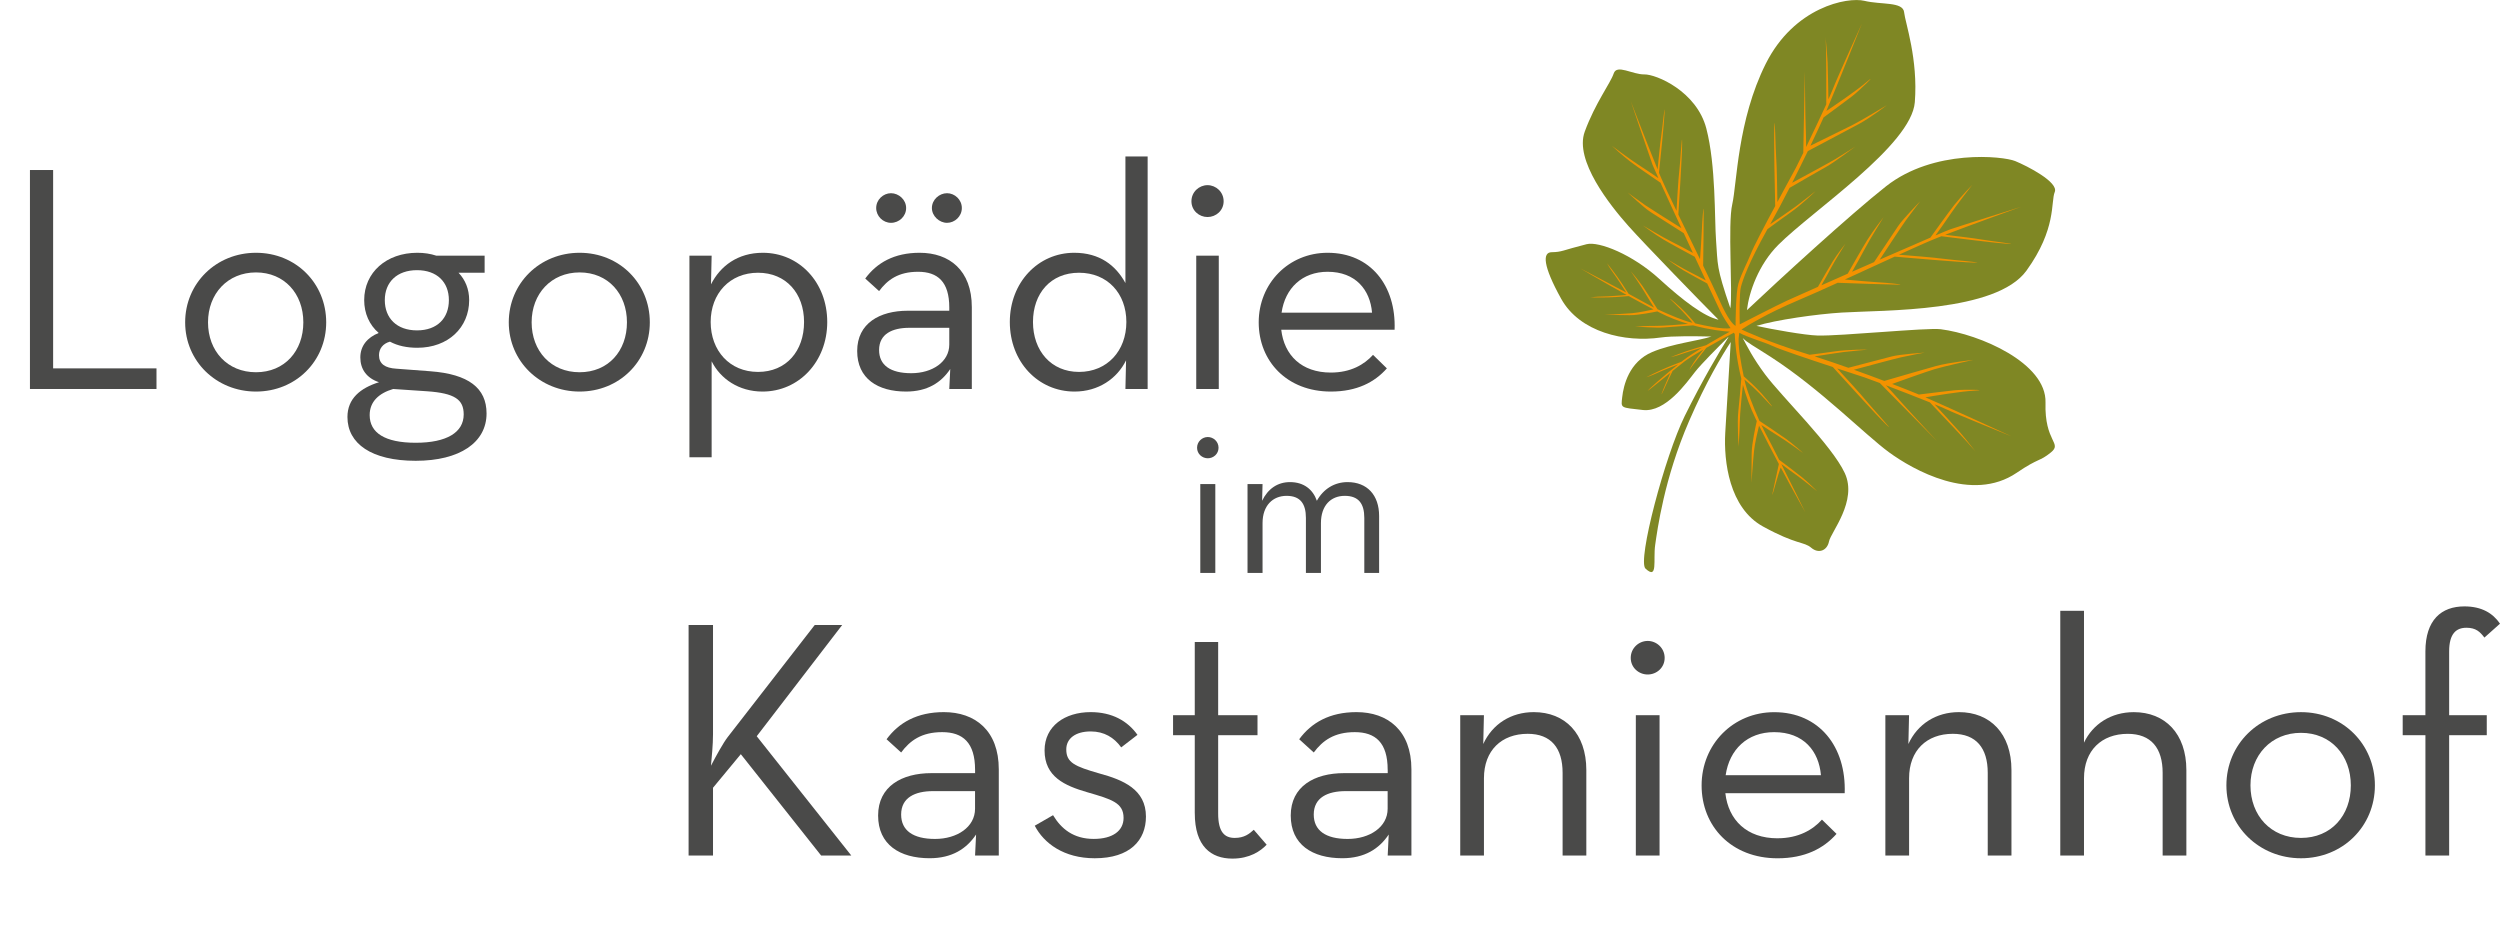 <svg xmlns="http://www.w3.org/2000/svg" id="Ebene_1" viewBox="0 0 931.65 348.14"><defs><style>.cls-1{fill:#f39200;}.cls-2{fill:#7f8724;}.cls-3{fill:#4a4a49;}</style></defs><path class="cls-2" d="M709.58,4.57c.46,4.04,5.24,17.42,4,33.49-1.24,16.08-38.21,40.49-50.86,53.17-7.41,7.42-10.93,17.61-11.71,24.35,12.17-11.49,38.63-35.75,51.85-46.16,17.78-13.99,43.61-11.24,48.11-9.4,4.5,1.84,16.28,7.88,14.75,11.54-1.53,3.65.74,13.68-10.54,29.3-11.28,15.61-53.1,14.66-68.79,15.62-9.37.57-24.68,2.75-31.83,4.97,5.77,1.27,17.95,3.45,22.75,3.59,8.54.25,40.83-3,45.91-2.35,14.47,1.85,39.49,12.55,39.06,27.34-.44,14.79,6.39,15,2.01,18.57-4.38,3.57-4.33,1.87-12.75,7.59-16.72,11.37-38.69-1.14-47.61-7.66-8.92-6.53-25.5-23.53-43.94-35.46-6.59-4.27-8.76-5.28-10.54-7.1,1.57,2.95,3.76,7.43,8.36,13.59,6.3,8.44,24.85,26.36,29.67,36.75,4.82,10.39-5.21,22.05-5.88,25.45-.67,3.4-3.84,4.73-6.62,2.37-2.78-2.36-5.38-1.01-17.99-7.93-12.61-6.92-14.65-24.35-14.06-34.87.47-8.32,1.59-26.6,2.04-33.86-3.29,5.04-9.24,14.98-15.47,29.34-9.37,21.59-11.87,40.69-12.68,46.27-.81,5.58,1.11,13.16-3.6,8.83-3.14-2.89,7.27-42.02,14.61-56.88,6.64-13.46,12.98-24.06,16.28-29.36l-.09-.03c-3.24,3.2-10,9.96-12.35,12.96-3.14,4-10.94,15.15-19.45,14.19-8.51-.96-8.17-.6-7.68-4.85.48-4.26,2.52-13.09,11.17-16.75,7.41-3.13,17.49-4.23,22.05-5.77-5.98-.15-14.7-.24-18.87.36-13.39,1.92-30.17-1.95-37.1-14.43-6.92-12.47-6.95-17.3-3.57-17.36,4.03-.07,3.72-.63,13.07-2.99,4.58-1.15,17.14,3.88,27.01,12.89,9.1,8.3,16.78,14.07,22.12,15.26-6.5-6.53-27.57-28.2-33.54-34.9-6.96-7.82-20.23-24.5-16.31-35.18,3.91-10.68,9.63-18.12,10.79-21.68,1.16-3.57,6.97.41,11.41.34,4.45-.08,19.49,6.29,23.11,20.14,3.61,13.86,3.02,33.73,3.63,41.79.69,9.09-.02,9.61,5.33,25.21.93-5.65-1.02-31.27.7-38.72,1.76-7.62,1.88-31.21,12.48-52.37,10.59-21.17,30.46-24.99,36.75-23.47,6.29,1.53,14.38.23,14.83,4.27"></path><path class="cls-1" d="M681.32,37.12c.81-1.79,1.43-3.21,1.73-4,1.61-4.17,10.81-24.34,10.81-24.34,0,0-9.1,22.82-13.25,32.58,2.72-1.82,11.17-7.51,14.97-10.77,4.57-3.92-2.55,3.1-5.37,5.27-2.35,1.81-8.63,6.43-10.64,7.91-.04.09-.08.2-.12.28-1.06,2.37-2.74,5.99-4.79,10.26,2.83-1.38,12.61-6.18,15.59-7.67,3.49-1.76,12.9-7.44,12.9-7.44,0,0-6.19,4.75-10.49,7.05-2.92,1.57-15.88,8.42-18.95,10.06-1.77,3.65-3.76,7.69-5.85,11.8,3.31-1.78,13.56-7.31,16.03-8.78,2.96-1.76,7.53-4.73,7.53-4.73,0,0-8.01,6.01-10.97,7.63-2.34,1.28-10.3,5.89-13.55,7.78-2.38,4.66-4.86,9.34-7.25,13.59,2.41-1.66,8.23-5.66,9.81-6.83,2.02-1.49,7.12-5.54,7.12-5.54,0,0-5.1,4.99-9.53,8.1-3.1,2.18-6.59,4.74-8.41,6.09-7.1,12.79-9.08,18.62-9.85,21.44-.65,2.38-.53,10.88-.46,14.02,2.09-1.07,13.39-6.88,17.58-8.83,1.21-.56,5.63-2.53,11.57-5.16,1.26-2.23,4.21-7.43,5.55-9.56,1.73-2.75,4.69-6.53,4.69-6.53,0,0-4.19,6.73-5.37,9.03-.88,1.71-2.71,4.95-3.6,6.5,3-1.33,6.34-2.8,9.82-4.34,1.3-2.29,5.55-9.8,7.4-12.74,2.19-3.48,5.93-8.27,5.93-8.27,0,0-5.3,8.51-6.79,11.43-1.26,2.46-4.08,7.4-4.93,8.87,2.7-1.19,5.46-2.4,8.21-3.6,2.35-3.53,7.51-11.25,8.95-13.4,1.87-2.81,8.26-9.27,8.26-9.27,0,0-3.36,4.3-5.36,7.09-1.58,2.21-7.39,11.06-9.75,14.66,7.14-3.13,13.95-6.09,18.89-8.21,1.47-2.06,6.62-9.26,8.8-12.03,2.56-3.25,6.81-7.64,6.81-7.64,0,0-6.2,7.95-8,10.71-1.46,2.23-4.59,6.58-5.73,8.16,2.89-1.23,4.89-2.07,5.51-2.28,3.71-1.27,26.44-8.41,26.44-8.41,0,0-17.91,6.43-28.33,10.43,2.67.31,11.28,1.34,13.64,1.78,2.81.53,14.57,1.88,9.79,1.61-4.21-.25-20.93-2.35-24.84-2.84-.66.25-1.28.5-1.85.73-3.06,1.22-8.1,3.46-13.98,6.15,3.12.24,13.41,1.06,16.23,1.48,3.34.49,17.3,1.56,11.64,1.45-4.97-.09-24.72-1.8-29.45-2.21-5.83,2.66-12.35,5.68-18.56,8.52,2.86.27,9.81.91,12.16,1.02,2.98.14,10.92.93,7.86.91-3.83-.03-18.52-.56-22.7-.71-5.58,2.54-10.77,4.87-14.78,6.56-11.71,4.95-19.12,9.58-21.05,10.85,1.32.63,9.97,4.66,23.98,8.98.46.14.93.29,1.4.44,2.39-.3,5.98-.76,9.17-1.23,5.36-.8,12.5-.68,12.5-.68,0,0-6.49.57-8.98.88-1.75.22-7.53,1.12-10.8,1.63,4.08,1.31,8.35,2.77,12.55,4.25,3.8-.99,13.49-3.53,16.1-4.21,3.26-.86,12.33-1.45,12.33-1.45,0,0-5.36.98-8.72,1.74-2.8.63-13.99,3.66-17.65,4.65,3.98,1.42,7.83,2.85,11.33,4.17,3.18-.93,16.18-4.71,19.37-5.58,4.7-1.29,13.78-2.26,13.78-2.26,0,0-10.74,2.35-14.48,3.48-3.02.91-12.25,4.21-15.75,5.48,4.06,1.56,7.45,2.9,9.7,3.83.08.04.19.08.28.12,2.47-.31,10.21-1.27,13.17-1.58,3.54-.37,13.53-.17,7.52.13-5.01.25-15.06,1.93-18.27,2.49,9.72,4.22,32.03,14.52,32.03,14.52,0,0-20.55-8.3-24.59-10.22-.77-.37-2.19-.97-4.02-1.71,1.96,2.14,7.47,8.14,9.35,10.29,2.31,2.63,7.45,9.27,5.42,6.73-1.69-2.12-12.92-13.94-16.52-17.73-4.72-1.9-11.2-4.41-16.39-6.38,1.45,1.55,4.06,4.36,5.16,5.67,1.56,1.85,13.84,15.08,13.84,15.08l-21.26-21.59c-2.62-.98-4.7-1.75-5.73-2.1-1.45-.49-5.4-1.77-10.16-3.33,2.3,2.5,8.99,9.78,10.73,11.96,2.12,2.63,11.62,12.91,7.55,8.99-3.52-3.4-16.46-17.67-19.91-21.48-8.86-2.91-19.72-6.53-22.63-7.92-2.84-1.35-9.81-3.34-12.15-4.83-.02,0-.03-.02-.05-.03-.03.25-.06.52-.13.85-.65,3.31.81,10.9,1.76,15.39,1.29,1.12,4.29,3.79,6.74,6.53,3.15,3.53,5.78,7.11,1.61,2.46-3.33-3.72-6.82-6.74-8.09-7.79.08.38.16.74.23,1.04.59,2.69,2.98,9.1,5.37,14.39,1.94,1.28,7.67,5.07,9.93,6.71,2.73,1.99,6.45,5.33,6.45,5.33,0,0-6.69-4.83-9-6.21-1.8-1.08-5.26-3.38-6.69-4.34.53,1.14,1.06,2.2,1.55,3.12,1.29,2.39,3.14,6,5.1,9.88,1.62,1.2,6.66,4.98,8.63,6.59,2.35,1.93,5.52,5.13,5.52,5.13,0,0-5.76-4.69-7.76-6.06-1.48-1.02-4.25-3.09-5.59-4.09,4.35,8.62,8.92,17.93,8.92,17.93,0,0-4.14-7.29-9.14-16.65-.4,1.18-1.33,3.93-1.65,5.27-.42,1.72-1.8,6.27-1.43,4.48.45-2.22,1.96-9.01,2.4-11.02-2.42-4.54-4.99-9.5-7.39-14.31-.43,1.75-1.55,6.4-1.85,9.27-.43,4.01-.97,11.99-.97,11.99,0,0,0-6.38.07-10.9.06-3.81,1.47-10.15,1.91-12.06-.16-.32-.32-.64-.47-.96-2.08-4.27-3.59-8.57-4.71-12.6-.26,2.49-1.12,10.69-1.15,13.78-.05,3.66-.46,9.34-.46,9.34,0,0-.54-9-.12-12.89.32-2.92.88-9.39,1.14-12.44-1.94-7.82-2.35-14.22-2.44-16.67-.11-.15-.22-.31-.36-.49-1.52.81-5.98,3.21-10.25,5.65-1.49,1.89-5.31,6.74-5.9,7.7-.74,1.22-.19-.13,1.15-2.17,1.02-1.56,2.88-3.91,3.7-4.93-3,1.74-5.76,3.43-7.14,4.51-1.11.87-2.68,2.14-4.37,3.5-.42.86-1.2,2.45-1.53,3.16-.47.99-2.93,6.66-2.53,5.27.35-1.2,2.64-6.38,3.25-7.76-4.1,3.31-8.52,6.9-8.46,6.69.08-.28,5.62-5.28,11.29-9.78-2,.78-6.16,2.4-7.68,3.13-2.03.98-4.18,1.66-4.18,1.66,0,0,4.8-2.5,8.81-4.11,2.31-.92,3.61-1.43,4.33-1.7.22-.17.44-.35.66-.52,1.92-1.47,4.42-3.12,6.98-4.69-2.2.63-5.95,1.72-7.41,2.26-2.12.79-4.32,1.27-4.32,1.27,0,0,5.01-2.05,9.15-3.27,2.02-.6,3.3-.97,4.1-1.19,3.56-2.15,6.99-4.05,8.86-5.06-2.39-.16-7.54-.69-13.68-2.35-2.6.17-8.14.53-10.63.75-3.32.29-10.99-.34-10.99-.34,0,0,4.86-.25,7.98-.22,2.63.02,9.64-.55,11.77-.74-3.41-1.02-7.05-2.39-10.66-4.24-.27-.14-.54-.28-.81-.42-1.63.34-7.07,1.43-10.32,1.41-3.86-.02-9.3-.13-9.3-.13,0,0,6.81-.32,10.24-.61,2.45-.21,6.44-1.07,7.94-1.41-3.07-1.61-6.21-3.31-9.21-4.97-.77.07-2.16.18-4.56.35-4.31.3-9.72.14-9.72.14,0,0,2.23-.32,4.48-.32,1.93,0,7.48-.46,9.04-.58-9.36-5.19-17.21-9.87-17.21-9.87,0,0,9.31,4.83,17.05,8.96-1.06-1.68-3.68-5.77-4.75-7.18-1.36-1.8-2.44-3.77-2.44-3.77,0,0,3.4,4.21,5.75,7.84,1.15,1.76,1.87,2.88,2.31,3.58,2.71,1.45,5.16,2.79,6.88,3.76.78.44,1.67.91,2.63,1.39-.79-1.24-2.68-4.23-3.57-5.79-1.14-2-5.14-7.79-5.14-7.79,0,0,2.78,3.23,4.43,5.6,1.36,1.95,4.49,6.92,5.55,8.59,4.47,2.13,9.89,4.29,12.17,4.83.25.06.56.14.88.21-.88-1.1-3.39-4.13-6.5-7.04-3.89-3.64-.88-1.33,2.07,1.42,2.29,2.14,4.52,4.75,5.45,5.86,3.81.89,10.26,2.28,13.09,1.78.02,0,.05,0,.07-.01-1.25-1.81-2.79-4.18-3.83-6.3-.53-1.08-2.4-5.04-4.89-10.36-2.05-1.1-6.8-3.67-8.76-4.84-2.52-1.51-6-4.11-6-4.11,0,0,6.17,3.66,8.28,4.68,1.57.76,4.54,2.36,5.95,3.13-1.26-2.69-2.66-5.69-4.11-8.81-2.1-1.12-8.98-4.83-11.68-6.44-3.19-1.91-7.6-5.2-7.6-5.2,0,0,7.81,4.63,10.47,5.92,2.26,1.09,6.77,3.55,8.13,4.28-1.13-2.42-2.28-4.9-3.42-7.36-3.23-2.06-10.33-6.58-12.3-7.83-2.58-1.64-8.55-7.29-8.55-7.29,0,0,3.96,2.95,6.52,4.71,2.03,1.39,10.15,6.48,13.46,8.54-2.96-6.4-5.78-12.51-7.8-16.93-1.89-1.29-8.51-5.81-11.06-7.73-2.99-2.25-7.04-6.01-7.04-6.01,0,0,7.31,5.45,9.84,7.03,2.05,1.28,6.04,4.02,7.5,5.02-1.17-2.59-1.96-4.38-2.17-4.94-1.22-3.33-8.13-23.75-8.13-23.75,0,0,6.17,16.08,9.99,25.42.23-2.41.99-10.23,1.34-12.38.43-2.55,1.42-13.22,1.27-8.89-.14,3.82-1.71,18.98-2.09,22.53.25.59.48,1.15.69,1.66,1.16,2.74,3.29,7.26,5.84,12.53.16-2.83.69-12.16,1.02-14.73.38-3.03,1.07-15.69,1.08-10.56.01,4.5-1.14,22.4-1.42,26.69,2.53,5.22,5.38,11.06,8.08,16.62.19-2.59.63-8.89.69-11.02.07-2.7.63-9.9.67-7.13.05,3.47-.14,16.78-.2,20.55,2.41,5,4.62,9.65,6.23,13.24,2.83,6.31,4.7,8.54,5.86,9.22,0-2.37.09-12.47,1.05-15.77,1.09-3.75,3.46-8.08,4.59-11.02,1-2.59,5.15-10.49,9.12-17.88-.11-4.61-.56-24.61-.33-29.6.25-5.65.43,8.35.71,11.71.24,2.87.4,13.34.44,16.38,3.16-5.87,6.05-11.15,6.94-12.84.51-.96,1.49-2.95,2.71-5.47l.57-30.3s.18,18.04.33,20.47c.1,1.71.14,5.54.16,7.66,2.41-5,5.38-11.28,7.51-15.9.01-5.23.02-21.52-.21-24.23-.28-3.23.55,5.12.7,8.61.12,2.86.25,11,.3,13.9"></path><path class="cls-3" d="M11.16,63.36h8.64v73.92h38.52v7.68H11.16V63.36Z"></path><path class="cls-3" d="M69,120.12c0-14.52,11.52-25.92,26.4-25.92s26.16,11.4,26.16,25.92-11.4,25.8-26.16,25.8-26.4-11.28-26.4-25.8ZM113.04,120.12c0-10.68-7.08-18.6-17.64-18.6s-17.88,7.92-17.88,18.6,7.2,18.6,17.88,18.6,17.64-7.92,17.64-18.6Z"></path><path class="cls-3" d="M180.6,95.28v6.36h-9.72c2.52,2.64,3.96,6.12,3.96,10.2,0,10.2-7.8,17.76-19.32,17.76-3.84,0-7.32-.72-10.2-2.28-2.64.72-4.08,2.64-4.08,5.04,0,3.24,2.28,4.8,6.48,5.04l12.72.96c14.16,1.08,20.88,6.24,20.88,15.72,0,10.8-9.96,17.64-26.4,17.64s-25.44-6.36-25.44-16.32c0-6.84,4.8-10.8,11.76-12.96-4.68-1.56-6.96-4.92-6.96-9.24s2.64-7.44,6.84-9.12c-3.48-3-5.4-7.32-5.4-12.24,0-10.32,8.28-17.64,19.8-17.64,2.52,0,4.92.36,7.08,1.08h18ZM137.76,154.68c0,6.6,5.64,10.32,17.16,10.32s17.88-3.84,17.88-10.56c0-5.52-3.24-7.92-13.8-8.64l-12.48-.84c-5.28,1.56-8.76,4.68-8.76,9.72ZM167.28,111.84c0-6.72-4.44-11.16-11.88-11.16s-12,4.44-12,11.16,4.44,11.28,12,11.28,11.88-4.56,11.88-11.28Z"></path><path class="cls-3" d="M189.6,120.12c0-14.52,11.52-25.92,26.4-25.92s26.16,11.4,26.16,25.92-11.4,25.8-26.16,25.8-26.4-11.28-26.4-25.8ZM233.64,120.12c0-10.68-7.08-18.6-17.64-18.6s-17.88,7.92-17.88,18.6,7.2,18.6,17.88,18.6,17.64-7.92,17.64-18.6Z"></path><path class="cls-3" d="M256.92,95.28h8.28l-.24,10.68c3.48-6.84,9.96-11.76,19.32-11.76,13.56,0,24,11.04,24,25.8s-10.56,25.92-24.12,25.92c-8.88,0-15.72-4.8-18.96-11.28v35.76h-8.28v-75.12ZM299.64,120c0-10.68-6.72-18.36-17.16-18.36s-17.64,7.68-17.64,18.36,7.08,18.6,17.64,18.6,17.16-7.8,17.16-18.6Z"></path><path class="cls-3" d="M353.76,114.6c0-9.6-4.32-13.32-11.64-13.32s-11.4,3-14.52,7.2l-5.16-4.68c4.32-5.88,10.8-9.6,20.28-9.6,11.04,0,19.44,6.48,19.44,20.28v30.48h-8.4l.36-7.44c-3.36,5.04-8.52,8.4-16.44,8.4-10.56,0-18.24-4.8-18.24-15.12s8.4-15,18.84-15h15.48v-1.2ZM326.52,77.52c0-3.12,2.64-5.52,5.52-5.52s5.64,2.4,5.64,5.52-2.64,5.52-5.64,5.52-5.52-2.52-5.52-5.52ZM338.88,122.16c-6.36,0-11.28,2.28-11.28,8.28,0,5.64,4.2,8.64,12,8.64s14.16-4.2,14.16-10.68v-6.24h-14.88ZM347.28,77.52c0-3.12,2.76-5.52,5.64-5.52s5.52,2.4,5.52,5.52-2.64,5.52-5.52,5.52-5.64-2.52-5.64-5.52Z"></path><path class="cls-3" d="M376.32,120c0-14.76,10.56-25.8,24-25.8,9.48,0,15.48,4.68,19.08,11.28v-47.16h8.28v86.64h-8.28l.24-10.68c-3.36,6.84-10.32,11.64-19.2,11.64-13.56,0-24.12-11.04-24.12-25.92ZM419.75,120c0-10.68-7.08-18.36-17.64-18.36s-17.16,7.68-17.16,18.36,6.72,18.6,17.16,18.6,17.64-7.8,17.64-18.6Z"></path><path class="cls-3" d="M444,75c0-3.48,2.88-6,6-6s6,2.52,6,6-2.88,5.88-6,5.88-6-2.4-6-5.88ZM445.79,95.28h8.4v49.68h-8.4v-49.68Z"></path><path class="cls-3" d="M495.95,138.84c7.44,0,12.48-3,15.72-6.6l5.16,5.04c-4.56,5.16-11.16,8.64-20.88,8.64-16.32,0-26.88-11.28-26.88-25.8s11.16-25.92,25.68-25.92c15.96,0,25.56,12.24,24.96,28.68h-42.24c1.08,9.48,7.56,15.96,18.48,15.96ZM511.31,116.52c-.72-8.52-6.12-15.24-16.56-15.24-9.48,0-15.84,6.12-17.16,15.24h33.72Z"></path><path class="cls-3" d="M271.14,274.74l32.47-41.82h10.23l-31.84,41.44,35.25,44.47h-11.24l-29.94-37.78-10.36,12.51v25.27h-9.1v-85.91h9.1v40.68c0,4.04-.51,8.97-.76,11.75,1.9-3.66,4.55-8.47,6.19-10.61Z"></path><path class="cls-3" d="M363.37,286.86c0-10.11-4.55-14.02-12.26-14.02s-12,3.16-15.29,7.58l-5.43-4.93c4.55-6.19,11.37-10.11,21.35-10.11,11.62,0,20.47,6.82,20.47,21.35v32.09h-8.84l.38-7.83c-3.54,5.31-8.97,8.84-17.31,8.84-11.12,0-19.2-5.05-19.2-15.92s8.84-15.79,19.84-15.79h16.3v-1.26ZM347.7,294.82c-6.7,0-11.88,2.4-11.88,8.72,0,5.94,4.42,9.1,12.63,9.1s14.91-4.42,14.91-11.25v-6.57h-15.67Z"></path><path class="cls-3" d="M385.61,307.71l6.82-3.92c3.03,5.05,7.58,8.84,15.16,8.84,7.08,0,11.12-3.03,11.12-7.83,0-5.69-4.55-6.95-13.65-9.6-8.21-2.4-15.79-5.69-15.79-15.54,0-9.1,7.58-14.28,17.18-14.28,7.96,0,13.77,3.29,17.44,8.47l-6.06,4.67c-2.65-3.66-6.32-5.94-11.37-5.94-5.69,0-9.1,2.65-9.1,6.7,0,4.93,3.16,6.32,12.38,8.97,8.84,2.4,17.31,5.94,17.31,16.05,0,8.84-5.94,15.54-19.08,15.54-11.5,0-18.95-5.56-22.36-12.13Z"></path><path class="cls-3" d="M445.24,303.04v-29.06h-8.09v-7.45h8.09v-27.29h8.72v27.29h14.66v7.45h-14.66v29.18c0,6.95,2.4,9.1,6.19,9.1,3.54,0,5.43-1.52,7.08-3.03l4.8,5.56c-2.27,2.4-6.32,5.18-12.76,5.18-7.96,0-14.02-4.55-14.02-16.93Z"></path><path class="cls-3" d="M517.13,286.86c0-10.11-4.55-14.02-12.25-14.02s-12,3.16-15.29,7.58l-5.43-4.93c4.55-6.19,11.37-10.11,21.35-10.11,11.62,0,20.47,6.82,20.47,21.35v32.09h-8.84l.38-7.83c-3.54,5.31-8.97,8.84-17.31,8.84-11.12,0-19.2-5.05-19.2-15.92s8.84-15.79,19.84-15.79h16.3v-1.26ZM501.46,294.82c-6.7,0-11.88,2.4-11.88,8.72,0,5.94,4.42,9.1,12.63,9.1s14.91-4.42,14.91-11.25v-6.57h-15.67Z"></path><path class="cls-3" d="M544.16,266.52h8.84l-.25,10.74c3.41-7.45,10.36-11.88,18.83-11.88,11.62,0,19.58,7.96,19.58,21.6v31.84h-8.84v-30.83c0-9.22-4.3-14.53-13.01-14.53-9.73,0-16.3,6.19-16.3,16.55v28.81h-8.84v-52.31Z"></path><path class="cls-3" d="M607.71,245.17c0-3.66,3.03-6.32,6.32-6.32s6.32,2.65,6.32,6.32-3.03,6.19-6.32,6.19-6.32-2.53-6.32-6.19ZM609.61,266.52h8.84v52.31h-8.84v-52.31Z"></path><path class="cls-3" d="M662.42,312.39c7.83,0,13.14-3.16,16.55-6.95l5.43,5.31c-4.8,5.43-11.75,9.1-21.98,9.1-17.18,0-28.3-11.88-28.3-27.16s11.75-27.29,27.04-27.29c16.8,0,26.91,12.89,26.28,30.2h-44.47c1.14,9.98,7.96,16.8,19.46,16.8ZM678.59,288.89c-.76-8.97-6.44-16.05-17.44-16.05-9.98,0-16.68,6.44-18.07,16.05h35.5Z"></path><path class="cls-3" d="M702.59,266.52h8.84l-.25,10.74c3.41-7.45,10.36-11.88,18.83-11.88,11.62,0,19.58,7.96,19.58,21.6v31.84h-8.84v-30.83c0-9.22-4.3-14.53-13.01-14.53-9.73,0-16.3,6.19-16.3,16.55v28.81h-8.84v-52.31Z"></path><path class="cls-3" d="M767.78,227.61h8.84v49.15c3.29-6.95,10.11-11.37,18.57-11.37,11.62,0,19.58,7.96,19.58,21.6v31.84h-8.84v-30.83c0-9.22-4.3-14.53-13.01-14.53-9.73,0-16.3,6.19-16.3,16.55v28.81h-8.84v-91.22Z"></path><path class="cls-3" d="M829.69,292.68c0-15.29,12.13-27.29,27.8-27.29s27.54,12,27.54,27.29-12,27.16-27.54,27.16-27.8-11.88-27.8-27.16ZM876.06,292.68c0-11.24-7.46-19.58-18.57-19.58s-18.83,8.34-18.83,19.58,7.58,19.58,18.83,19.58,18.57-8.34,18.57-19.58Z"></path><path class="cls-3" d="M903.85,273.98h-8.46v-7.45h8.46v-23.75c0-11.75,5.94-16.8,14.53-16.8,6.44,0,10.61,2.53,13.27,6.44l-5.81,5.18c-1.64-2.15-3.16-3.66-6.7-3.66-3.79,0-6.44,2.15-6.44,8.84v23.75h14.02v7.45h-14.02v44.85h-8.84v-44.85Z"></path><path class="cls-3" d="M446.1,166.86c0-2.32,1.92-4,4-4s4,1.68,4,4-1.92,3.92-4,3.92-4-1.6-4-3.92ZM447.3,180.38h5.6v33.12h-5.6v-33.12Z"></path><path class="cls-3" d="M464.9,180.38h5.6l-.16,6.24c2.16-4.48,5.76-6.96,10.4-6.96,5.2,0,8.56,2.8,10,6.96,2.48-4.48,6.64-6.96,11.44-6.96,7.28,0,11.76,4.8,11.76,12.64v21.2h-5.52v-20.48c0-5.28-2.08-8.24-7.28-8.24s-8.88,3.6-8.88,10.16v18.56h-5.6v-20.48c0-5.28-2.08-8.24-7.2-8.24s-8.96,3.6-8.96,10.16v18.56h-5.6v-33.12Z"></path></svg>